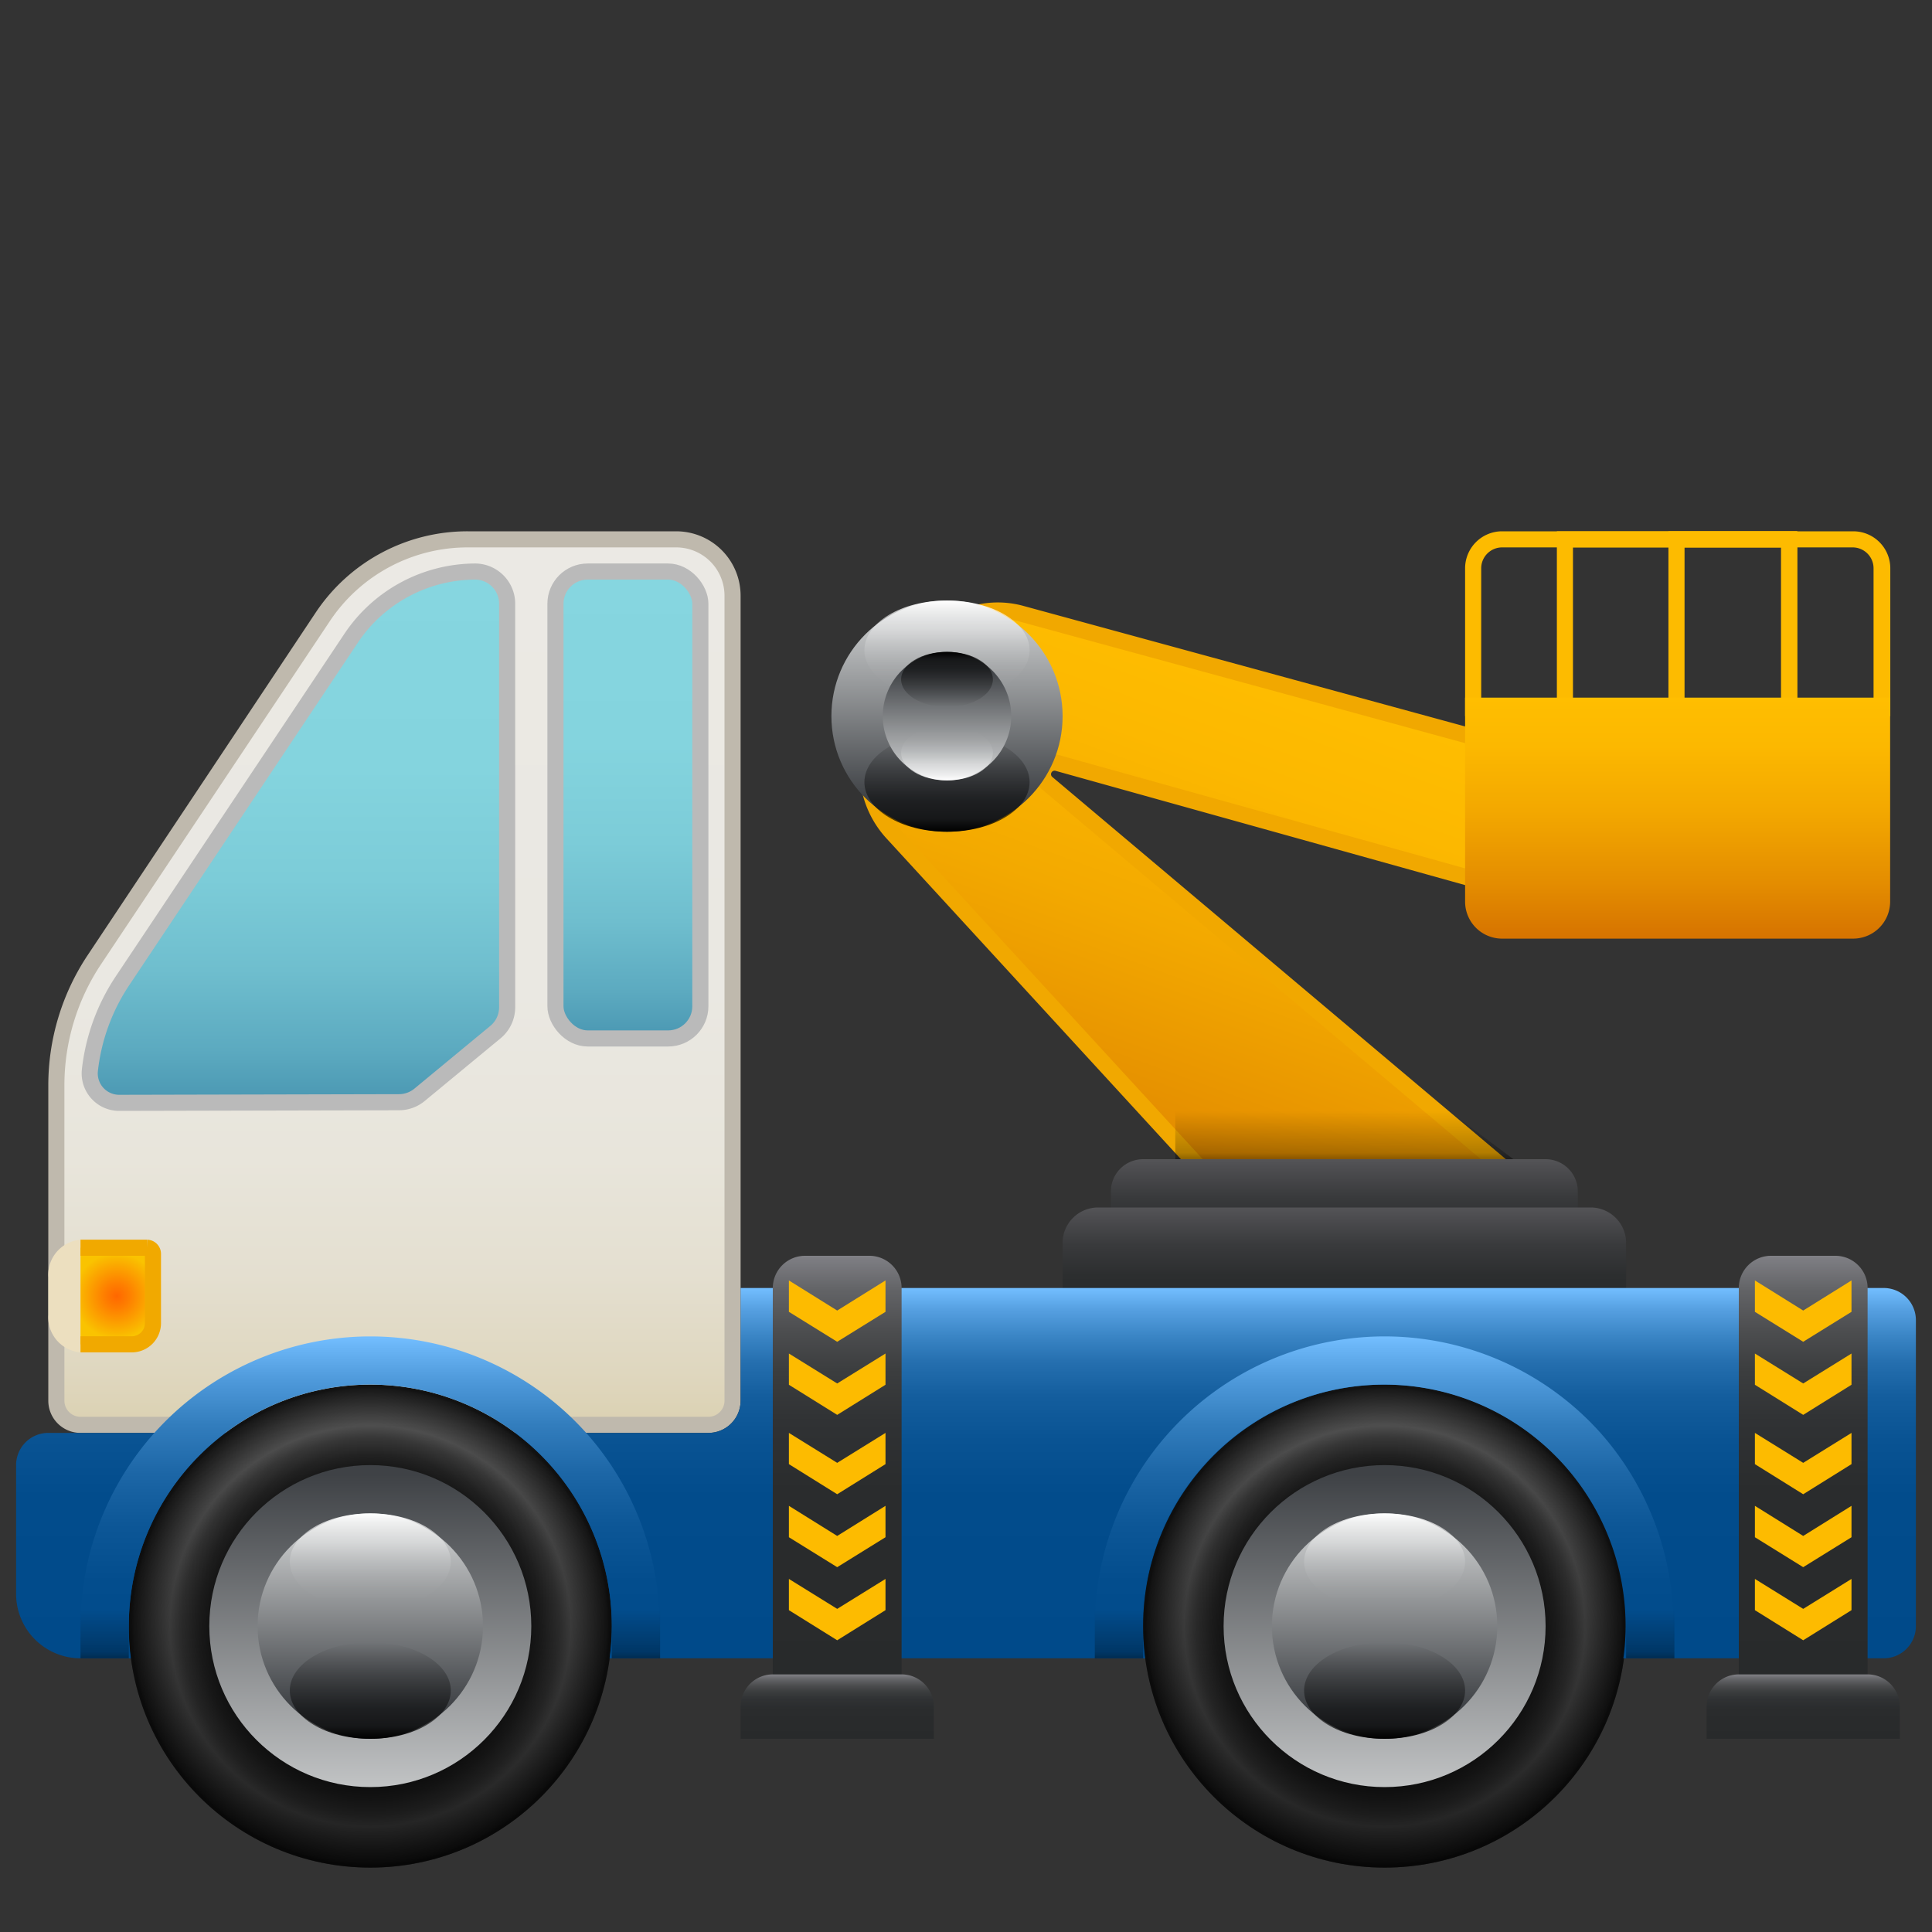 <svg viewBox="0 0 120 120" xmlns="http://www.w3.org/2000/svg" xmlns:xlink="http://www.w3.org/1999/xlink"><rect x="0" y="0" width="120" height="120" fill="#333333" stroke="none"/><linearGradient id="a" gradientUnits="userSpaceOnUse" x1="68.41" x2="81.81" y1="78.07" y2="41.24"><stop offset="0" stop-color="#d67300"/><stop offset=".24" stop-color="#e58f00"/><stop offset=".53" stop-color="#f3a900"/><stop offset=".8" stop-color="#fcb800"/><stop offset="1" stop-color="#ffbe00"/></linearGradient><linearGradient id="b" gradientUnits="userSpaceOnUse" x1="83.5" x2="83.5" y1="78" y2="72"><stop offset="0" stop-color="#282a2b"/><stop offset=".3" stop-color="#2c2e2f"/><stop offset=".61" stop-color="#393a3c"/><stop offset=".92" stop-color="#4e4e51"/><stop offset="1" stop-color="#545457"/></linearGradient><linearGradient id="c" xlink:href="#b" y1="81" y2="75"/><linearGradient id="d" gradientUnits="userSpaceOnUse" x1="24.5" x2="24.5" y1="88.5" y2="33.5"><stop offset="0" stop-color="#dbd1b2"/><stop offset=".06" stop-color="#dfd7bf"/><stop offset=".17" stop-color="#e4dfd0"/><stop offset=".3" stop-color="#e8e5db"/><stop offset=".49" stop-color="#eae8e2"/><stop offset="1" stop-color="#ebe9e4"/></linearGradient><linearGradient id="e" gradientUnits="userSpaceOnUse" x1="18.54" x2="18.54" y1="68.5" y2="35.5"><stop offset="0" stop-color="#4a97b2"/><stop offset=".1" stop-color="#5caac0"/><stop offset=".25" stop-color="#6fbece"/><stop offset=".42" stop-color="#7cccd8"/><stop offset=".63" stop-color="#84d4de"/><stop offset="1" stop-color="#86d6e0"/></linearGradient><linearGradient id="f" gradientUnits="userSpaceOnUse" x1="60" x2="60" y1="103" y2="80"><stop offset="0" stop-color="#004a8a"/><stop offset=".44" stop-color="#024c8c"/><stop offset=".59" stop-color="#095393"/><stop offset=".71" stop-color="#145e9e"/><stop offset=".8" stop-color="#256faf"/><stop offset=".87" stop-color="#3a85c5"/><stop offset=".94" stop-color="#559fe0"/><stop offset="1" stop-color="#73beff"/></linearGradient><radialGradient id="g" cx="7.25" cy="80.5" gradientUnits="userSpaceOnUse" r="2.65"><stop offset=".01" stop-color="#ff6800"/><stop offset=".3" stop-color="#fe7f00"/><stop offset=".92" stop-color="#fabb00"/><stop offset="1" stop-color="#fac300"/></radialGradient><linearGradient id="h" gradientUnits="userSpaceOnUse" x1="83.5" x2="83.5" y1="72" y2="69"><stop offset="0"/><stop offset=".13" stop-opacity=".64"/><stop offset="1" stop-opacity="0"/></linearGradient><radialGradient id="i" cx="23" cy="101" gradientUnits="userSpaceOnUse" r="15"><stop offset="0"/><stop offset=".39" stop-color="#020202"/><stop offset=".53" stop-color="#090909"/><stop offset=".63" stop-color="#141414"/><stop offset=".71" stop-color="#252525"/><stop offset=".78" stop-color="#3b3b3b"/><stop offset=".83" stop-color="#525252"/><stop offset=".98" stop-color="#191919"/><stop offset=".99" stop-color="#121212"/></radialGradient><linearGradient id="j" gradientUnits="userSpaceOnUse" x1="23" x2="23" y1="116" y2="86"><stop offset="0" stop-opacity=".6"/><stop offset=".99" stop-opacity="0"/></linearGradient><linearGradient id="k" gradientUnits="userSpaceOnUse" x1="23" x2="23" y1="111.13" y2="91.62"><stop offset="0" stop-color="#c2c4c5"/><stop offset="1" stop-color="#3f4246"/></linearGradient><linearGradient id="l" gradientTransform="matrix(-1 0 0 -1 -780 402)" gradientUnits="userSpaceOnUse" x1="-803" x2="-803" y1="306.32" y2="295.87"><stop offset="0" stop-color="#c2c4c5"/><stop offset="1" stop-color="#3d4044"/></linearGradient><linearGradient id="m" gradientTransform="matrix(-1 0 0 -1 -358 202)" gradientUnits="userSpaceOnUse" x1="-381" x2="-381" y1="108" y2="102"><stop offset="0" stop-color="#fff"/><stop offset=".02" stop-color="#fff" stop-opacity=".94"/><stop offset=".09" stop-color="#fff" stop-opacity=".74"/><stop offset=".17" stop-color="#fff" stop-opacity=".57"/><stop offset=".25" stop-color="#fff" stop-opacity=".41"/><stop offset=".34" stop-color="#fff" stop-opacity=".29"/><stop offset=".43" stop-color="#fff" stop-opacity=".18"/><stop offset=".53" stop-color="#fff" stop-opacity=".1"/><stop offset=".65" stop-color="#fff" stop-opacity=".04"/><stop offset=".78" stop-color="#fff" stop-opacity=".01"/><stop offset="1" stop-color="#fff" stop-opacity="0"/></linearGradient><linearGradient id="n" x1="23" x2="23" xlink:href="#h" y1="108" y2="102"/><radialGradient id="o" cx="86" r="15" xlink:href="#i"/><linearGradient id="p" x1="86" x2="86" xlink:href="#j"/><linearGradient id="q" x1="86" x2="86" xlink:href="#k" y1="111.13" y2="91.62"/><linearGradient id="r" x1="-866" x2="-866" xlink:href="#l" y1="306.32" y2="295.87"/><linearGradient id="s" x1="-444" x2="-444" xlink:href="#m"/><linearGradient id="t" x1="86" x2="86" xlink:href="#h" y1="108" y2="102"/><linearGradient id="u" x1="39" x2="39" xlink:href="#e" y1="64.5"/><linearGradient id="v" gradientUnits="userSpaceOnUse" x1="23" x2="23" y1="103" y2="83"><stop offset="0" stop-color="#004a8a"/><stop offset=".24" stop-color="#034d8d"/><stop offset=".42" stop-color="#0d5797"/><stop offset=".58" stop-color="#1d67a7"/><stop offset=".73" stop-color="#337ebe"/><stop offset=".87" stop-color="#509bdc"/><stop offset="1" stop-color="#73beff"/></linearGradient><linearGradient id="w" x1="86" x2="86" xlink:href="#v"/><linearGradient id="x" x1="-838.82" x2="-838.82" xlink:href="#l" y1="362.98" y2="352.26"/><linearGradient id="y" x1="-416.82" x2="-416.82" xlink:href="#m" y1="164.7" y2="158.55"/><linearGradient id="z" x1="58.82" x2="58.82" xlink:href="#h" y1="51.66" y2="45.51"/><linearGradient id="A" gradientTransform="translate(885 -343)" x1="-826.18" x2="-826.18" xlink:href="#l" y1="390.52" y2="384.56"/><linearGradient id="B" gradientTransform="translate(463 -143)" x1="-404.18" x2="-404.18" xlink:href="#m" y1="191.47" y2="188.05"/><linearGradient id="C" gradientTransform="matrix(-1 0 0 -1 105 51)" x1="46.18" x2="46.18" xlink:href="#h" y1="10.51" y2="7.09"/><linearGradient id="D" gradientUnits="userSpaceOnUse" x1="104.16" x2="104.16" y1="58.26" y2="43.33"><stop offset="0" stop-color="#d67300"/><stop offset=".23" stop-color="#e48d00"/><stop offset=".53" stop-color="#f3a800"/><stop offset=".8" stop-color="#fcb800"/><stop offset="1" stop-color="#ffbe00"/></linearGradient><linearGradient id="E" gradientUnits="userSpaceOnUse" x1="52" x2="52" y1="105" y2="78"><stop offset="0" stop-color="#282a2b"/><stop offset=".46" stop-color="#2a2c2d"/><stop offset=".62" stop-color="#303234"/><stop offset=".74" stop-color="#3c3e3f"/><stop offset=".83" stop-color="#4d4e50"/><stop offset=".92" stop-color="#626366"/><stop offset=".99" stop-color="#7c7c81"/><stop offset="1" stop-color="#828287"/></linearGradient><linearGradient id="F" xlink:href="#E" y1="108" y2="104"/><linearGradient id="G" x1="112" x2="112" xlink:href="#E" y1="105"/><linearGradient id="H" x1="112" x2="112" xlink:href="#E" y1="108" y2="104"/><linearGradient id="I" x1="39" x2="39" xlink:href="#m" y1="36" y2="44"/><linearGradient id="J" x1="25.5" x2="25.5" xlink:href="#m" y1="36" y2="44"/><linearGradient id="K" x1="6.5" x2="6.5" xlink:href="#h" y1="103" y2="100"/><linearGradient id="L" x1="39.5" x2="39.5" xlink:href="#h" y1="103" y2="100"/><linearGradient id="M" x1="69.5" x2="69.5" xlink:href="#h" y1="103" y2="100"/><linearGradient id="N" x1="102.5" x2="102.5" xlink:href="#h" y1="103" y2="100"/><path d="m101.3 48.45-37.89-10.34a5.51 5.51 0 0 0 -6.16 2.48l-2.51 4.17a5.83 5.83 0 0 0 .71 7l25.49 27.77 5-4.62 4.24 4.58 5.46-5.06-30.59-25.78a.72.72 0 0 1 .66-1.25l33.55 9.36z" fill="url(#a)" stroke="#f1a800" stroke-miterlimit="10"/><path d="m71 72h25a2 2 0 0 1 2 2v4a0 0 0 0 1 0 0h-29a0 0 0 0 1 0 0v-4a2 2 0 0 1 2-2z" fill="url(#b)"/><path d="m68.2 75h30.6a2.2 2.2 0 0 1 2.2 2.2v3.8a0 0 0 0 1 0 0h-35a0 0 0 0 1 0 0v-3.8a2.2 2.2 0 0 1 2.2-2.2z" fill="url(#c)"/><path d="m5 88.5a1.5 1.5 0 0 1 -1.5-1.5v-19.58a14 14 0 0 1 2.37-7.82l14.19-21.29a10.79 10.79 0 0 1 9-4.81h12.94a3.5 3.5 0 0 1 3.5 3.5v50a1.5 1.5 0 0 1 -1.5 1.5z" fill="url(#d)"/><path d="m42 34a3 3 0 0 1 3 3v50a1 1 0 0 1 -1 1h-39a1 1 0 0 1 -1-1v-19.58a13.57 13.57 0 0 1 2.29-7.55l14.19-21.28a10.28 10.28 0 0 1 8.57-4.59zm0-1h-12.95a11.32 11.32 0 0 0 -9.41 5l-14.19 21.32a14.6 14.6 0 0 0 -2.45 8.1v19.58a2 2 0 0 0 2 2h39a2 2 0 0 0 2-2v-50a4 4 0 0 0 -4-4z" fill="#bfb9ad"/><path d="m7.4 68.5a1.83 1.83 0 0 1 -1.82-2 12.51 12.51 0 0 1 2-5.54l14.23-21.32a9.31 9.31 0 0 1 7.74-4.14 2 2 0 0 1 1.95 2v25.06a2 2 0 0 1 -.72 1.54l-4.72 3.9a2 2 0 0 1 -1.28.46z" fill="url(#e)" stroke="#bababa" stroke-miterlimit="10"/><path d="m117 80h-71v7a2 2 0 0 1 -2 2h-41a2 2 0 0 0 -2 2v8a4 4 0 0 0 4 4h112a2 2 0 0 0 2-2v-19a2 2 0 0 0 -2-2z" fill="url(#f)"/><path d="m6 84h-1a2.19 2.19 0 0 1 -2-2.33v-2.34a2.19 2.19 0 0 1 2-2.33h1" fill="#ecdfbf"/><path d="m5 77.5h4.13a.38.38 0 0 1 .37.37v4.31a1.32 1.32 0 0 1 -1.32 1.32h-3.18" fill="url(#g)" stroke="#f1a900" stroke-miterlimit="10"/><path d="m94 72h-21v-3h17z" fill="url(#h)" opacity=".41"/><circle cx="23" cy="101" fill="url(#i)" r="15"/><circle cx="23" cy="101" fill="url(#j)" r="15"/><circle cx="23" cy="101" fill="url(#k)" r="10"/><circle cx="23" cy="101" fill="url(#l)" r="7"/><ellipse cx="23" cy="97" fill="url(#m)" rx="5" ry="3"/><ellipse cx="23" cy="105" fill="url(#n)" rx="5" ry="3"/><circle cx="86" cy="101" fill="url(#o)" r="15"/><circle cx="86" cy="101" fill="url(#p)" r="15"/><circle cx="86" cy="101" fill="url(#q)" r="10"/><circle cx="86" cy="101" fill="url(#r)" r="7"/><ellipse cx="86" cy="97" fill="url(#s)" rx="5" ry="3"/><ellipse cx="86" cy="105" fill="url(#t)" rx="5" ry="3"/><rect fill="url(#u)" height="29" rx="2" stroke="#bababa" stroke-miterlimit="10" width="9" x="34.5" y="35.5"/><path d="m36.41 89a18 18 0 0 0 -31.41 12 18.85 18.85 0 0 0 .11 2h3a14.6 14.6 0 0 1 -.11-2 15 15 0 0 1 30 0 14.6 14.6 0 0 1 -.14 2h3a18.85 18.85 0 0 0 .11-2 18 18 0 0 0 -4.56-12z" fill="url(#v)"/><path d="m99.41 89a18 18 0 0 0 -31.41 12 18.85 18.85 0 0 0 .11 2h3a14.6 14.6 0 0 1 -.14-2 15 15 0 0 1 30 0 14.6 14.6 0 0 1 -.14 2h3a18.85 18.85 0 0 0 .11-2 18 18 0 0 0 -4.53-12z" fill="url(#w)"/><path d="m115.07 34a1.3 1.3 0 0 1 1.3 1.3v8.18h-24.37v-8.18a1.3 1.3 0 0 1 1.3-1.3h21.81m0-1h-21.85a2.3 2.3 0 0 0 -2.26 2.3v9.18h26.41v-9.18a2.3 2.3 0 0 0 -2.3-2.3z" fill="#fdbb00"/><path d="m110.63 34v9.48h-12.93v-9.48zm1-1h-14.93v11.48h14.93z" fill="#fdbb00"/><path d="m110.63 34v9.48h-6v-9.48zm1-1h-8v11.48h8z" fill="#fdbb00"/><circle cx="58.82" cy="44.48" fill="url(#x)" r="7.18"/><ellipse cx="58.82" cy="40.38" fill="url(#y)" rx="5.13" ry="3.08"/><ellipse cx="58.82" cy="48.58" fill="url(#z)" rx="5.13" ry="3.08"/><circle cx="58.82" cy="44.48" fill="url(#A)" r="3.99"/><ellipse cx="58.82" cy="46.76" fill="url(#B)" rx="2.85" ry="1.71"/><ellipse cx="58.82" cy="42.2" fill="url(#C)" rx="2.85" ry="1.71"/><path d="m91 43.33h26.4a0 0 0 0 1 0 0v12.67a2.3 2.3 0 0 1 -2.3 2.3h-21.84a2.3 2.3 0 0 1 -2.26-2.3v-12.67a0 0 0 0 1 0 0z" fill="url(#D)"/><path d="m50 78h4a2 2 0 0 1 2 2v25a0 0 0 0 1 0 0h-8a0 0 0 0 1 0 0v-25a2 2 0 0 1 2-2z" fill="url(#E)"/><g fill="#fdbb00"><path d="m49 93.53v1.95l3 1.86 3-1.86v-1.95l-3 1.87z"/><path d="m49 98.07v1.94l3 1.87 3-1.87v-1.94l-3 1.86z"/><path d="m52 90.86-3-1.86v1.94l3 1.87 3-1.87v-1.94z"/><path d="m49 79.53v1.95l3 1.86 3-1.86v-1.95l-3 1.87z"/><path d="m49 84.07v1.94l3 1.87 3-1.87v-1.94l-3 1.86z"/></g><path d="m48 104h8a2 2 0 0 1 2 2v2a0 0 0 0 1 0 0h-12a0 0 0 0 1 0 0v-2a2 2 0 0 1 2-2z" fill="url(#F)"/><path d="m110 78h4a2 2 0 0 1 2 2v25a0 0 0 0 1 0 0h-8a0 0 0 0 1 0 0v-25a2 2 0 0 1 2-2z" fill="url(#G)"/><path d="m109 93.53v1.95l3 1.86 3-1.86v-1.95l-3 1.87z" fill="#fdbb00"/><path d="m109 98.07v1.94l3 1.87 3-1.87v-1.94l-3 1.86z" fill="#fdbb00"/><path d="m112 90.86-3-1.86v1.94l3 1.87 3-1.87v-1.94z" fill="#fdbb00"/><path d="m109 79.53v1.95l3 1.86 3-1.86v-1.95l-3 1.87z" fill="#fdbb00"/><path d="m109 84.07v1.94l3 1.87 3-1.87v-1.94l-3 1.86z" fill="#fdbb00"/><path d="m108 104h8a2 2 0 0 1 2 2v2a0 0 0 0 1 0 0h-12a0 0 0 0 1 0 0v-2a2 2 0 0 1 2-2z" fill="url(#H)"/><rect fill="url(#I)" height="8" rx="1.6" width="8" x="35" y="36"/><path d="m29.58 36h-.35c-1.42 0-5.3 1.93-6.23 3l-3 5h11v-6.58a1.41 1.41 0 0 0 -1.42-1.42z" fill="url(#J)"/><path d="m5 100h3v3h-3z" fill="url(#K)" opacity=".41"/><path d="m38 100h3v3h-3z" fill="url(#L)" opacity=".41"/><path d="m68 100h3v3h-3z" fill="url(#M)" opacity=".41"/><path d="m101 100h3v3h-3z" fill="url(#N)" opacity=".41"/></svg>